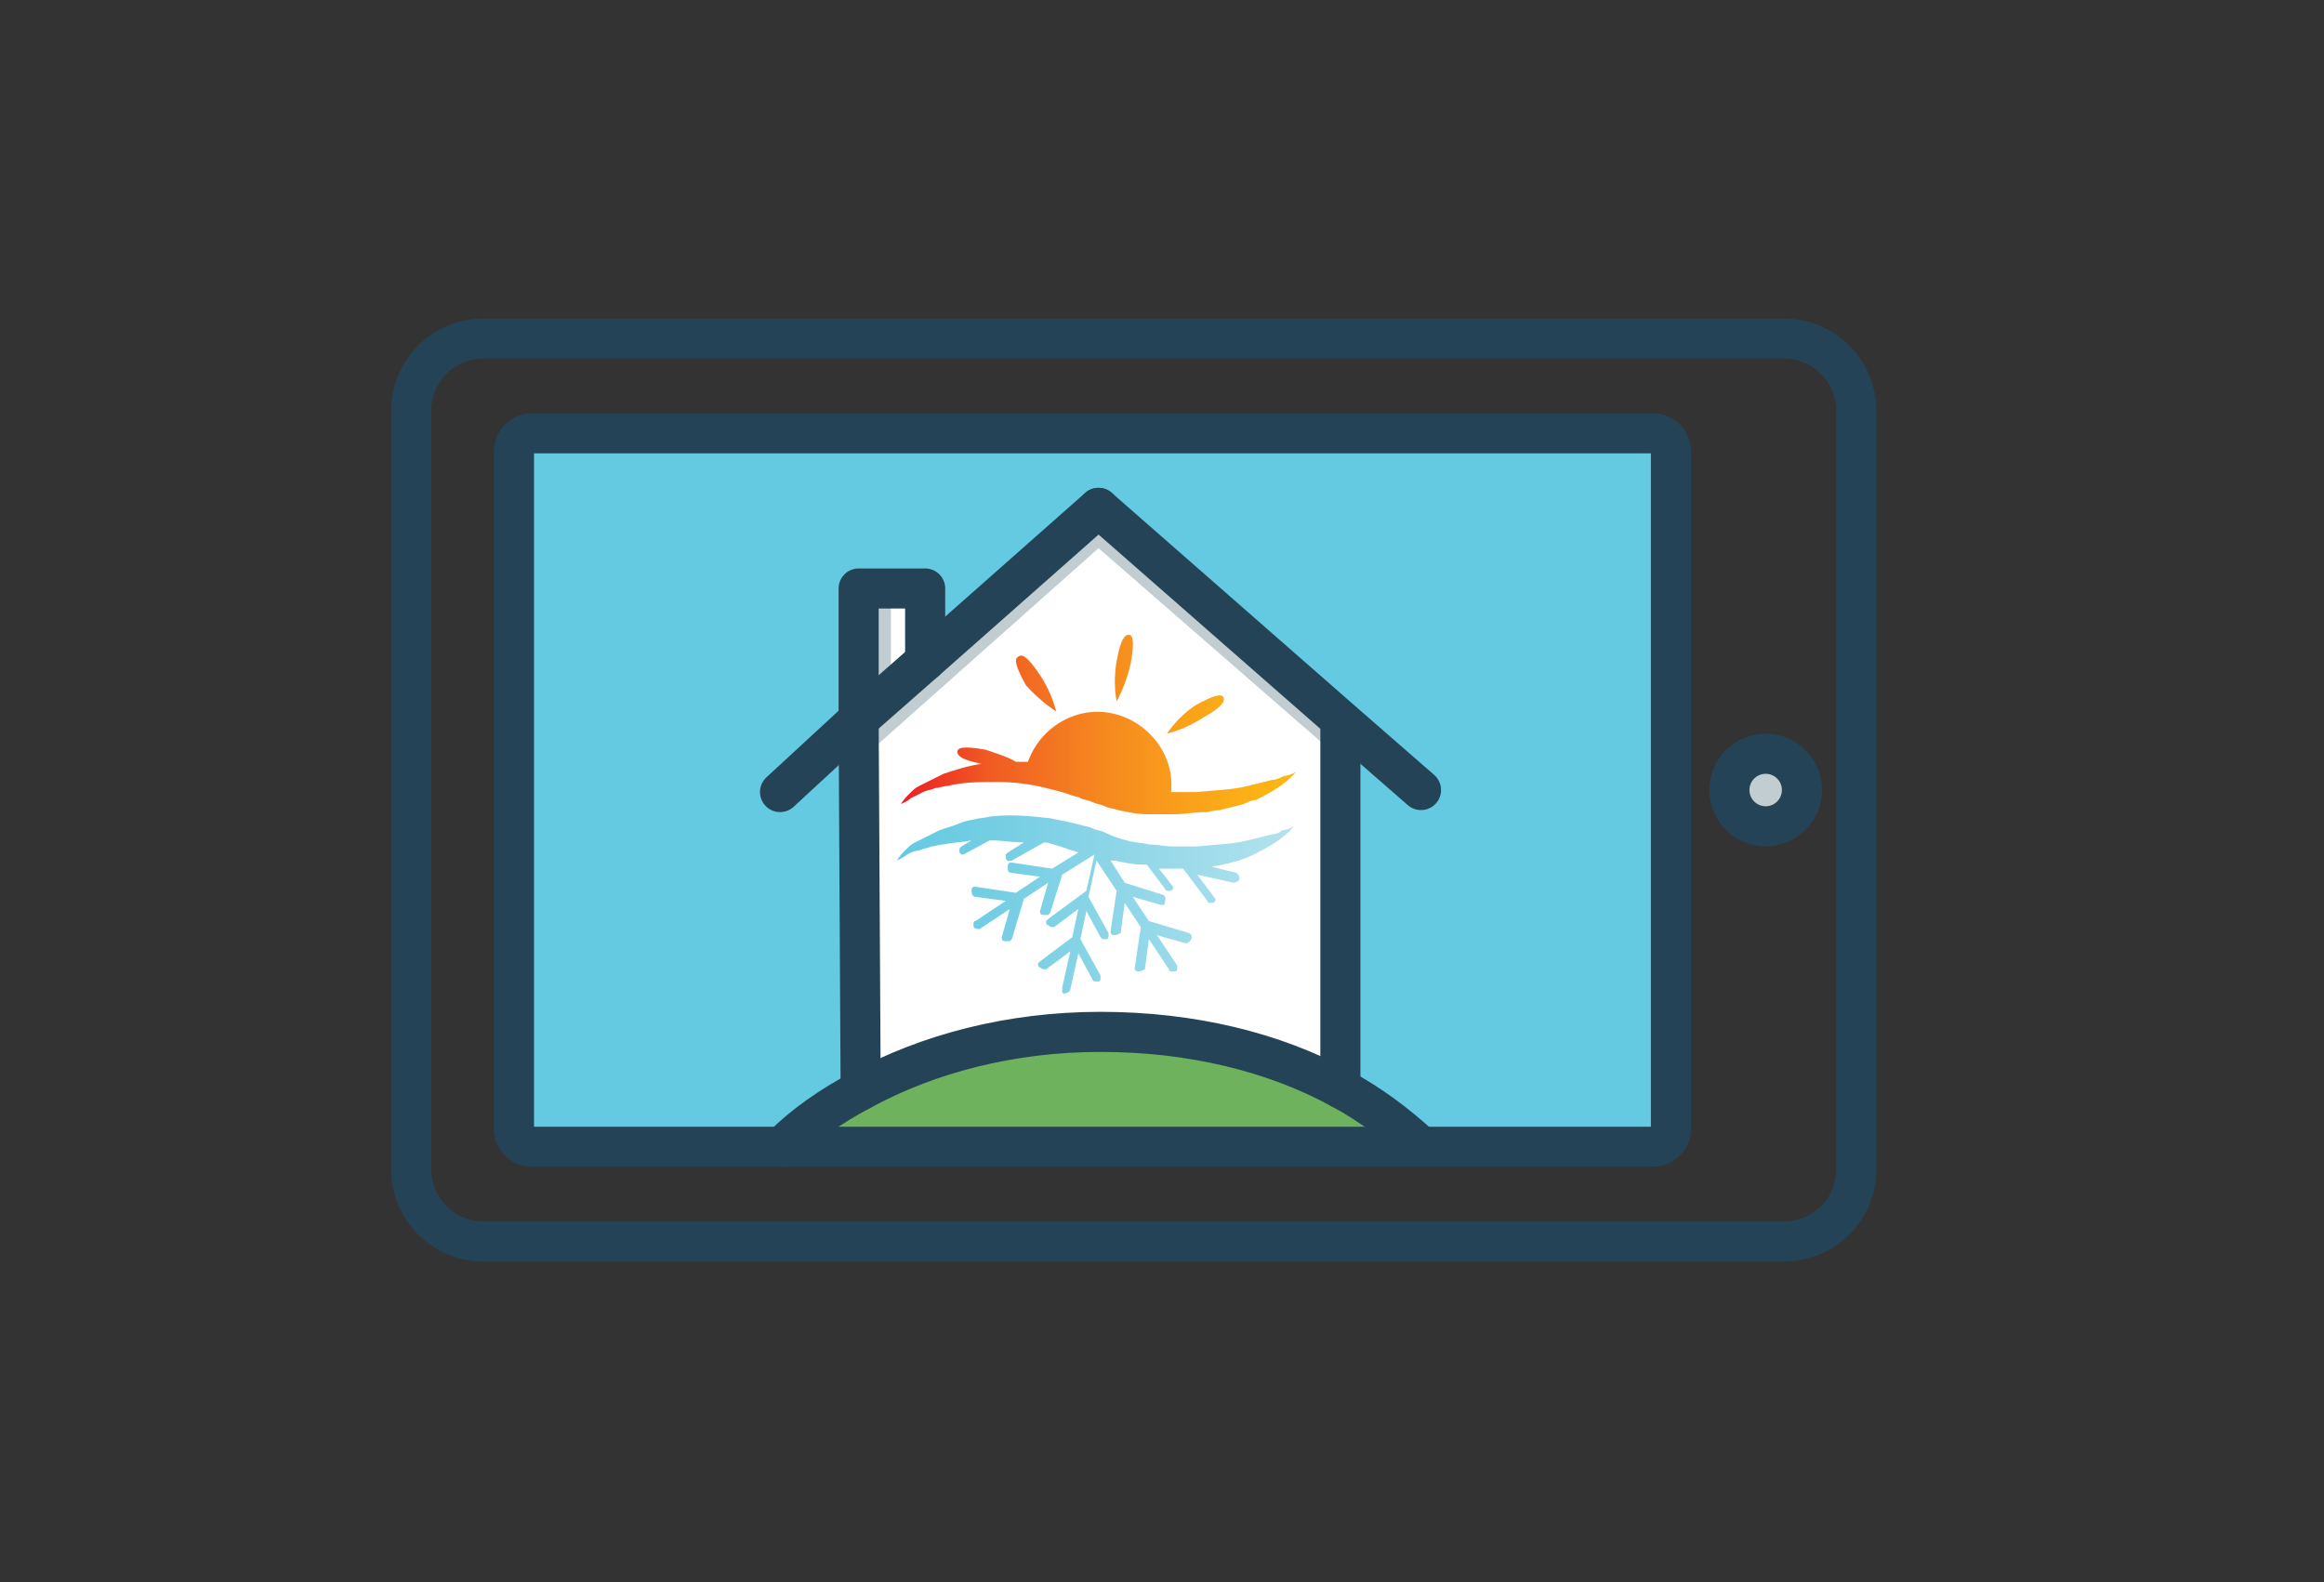 <svg xmlns="http://www.w3.org/2000/svg" xmlns:xlink="http://www.w3.org/1999/xlink" x="0px" y="0px" viewBox="0 0 115.3 78.5" style="enable-background:new 0 0 115.3 78.5;" xml:space="preserve"><rect x="0" y="0" width="115.3" height="78.5" fill="#333333" stroke="none"/> <style type="text/css"> .st0{fill:none;stroke:#244356;stroke-width:2;stroke-miterlimit:10;} .st1{fill:#63CAE1;} .st2{fill:#244356;} .st3{fill:#C1CDD0;} .st4{fill:none;stroke:#244356;stroke-width:1.989;stroke-linecap:round;stroke-linejoin:round;stroke-miterlimit:10;} .st5{fill:#FFFFFF;} .st6{fill:#6EB25E;} .st7{fill:none;stroke:#244356;stroke-width:1.989;stroke-linecap:round;stroke-miterlimit:10;} .st8{fill:url(#SVGID_1_);} .st9{fill:url(#SVGID_2_);} .st10{fill:url(#SVGID_3_);} .st11{fill:url(#SVGID_4_);} .st12{fill:url(#SVGID_5_);} </style> <g id="Backgrounds"> </g> <g id="Artwork"> <path class="st0" d="M462.6,97.5H-6.1c-6.6,0-12-5.4-12-12V-9.8c0-6.6,5.4-12,12-12h468.7c6.6,0,12,5.4,12,12v95.3 C474.6,92.1,469.2,97.5,462.6,97.5z"></path> <path class="st1" d="M158,44.9V29.5h-18.7v15.4h-7.2V6.8h7.2v16.1H158V6.8h7.1v38.1H158z M192.6,45h-7.5L169.3,6.7h8.1l11.5,29.7 l11.5-29.7h8.1L192.6,45z M239.9,37.7H220l-3.3,7.2h-7.8L226,6.7h7.8L251,44.9h-7.8L239.9,37.7z M229.9,14.7L222.9,31H237 L229.9,14.7z M285.5,40.1c-3.9,3.9-9,5.7-14.5,5.7c-14.2,0-20.1-9.7-20.2-19.7C250.8,16.1,257.3,6,271,6c5.2,0,10.1,2,14,5.8 l-4.8,4.6c-2.5-2.5-5.9-3.6-9.2-3.6c-9.2,0-13.2,6.9-13.1,13.2C258,32.4,261.6,39,271,39c3.3,0,7.1-1.4,9.6-3.9L285.5,40.1z"></path> <g> <path class="st2" d="M321.6,17.8c0,2.9-1.4,5.8-5,7.4c4.5,1.4,6.1,6.1,6.1,8.5c0,8.5-6.4,11.2-14.3,11.2c-6,0-12,0-18.1,0V6.7 c6,0,12,0,18.1,0C316,6.7,321.6,10.1,321.6,17.8z M297.5,22h11c4.5,0,6-1.9,6-4.1c0-1.7-1.4-4.7-6-4.7h-11V22z M297.5,38.2h11 c2.9,0,7.1-1,7.1-4.6c0-3.4-4.2-5.2-7.1-5.2h-11V38.2z"></path> <path class="st2" d="M334.5,10.4c0,5.2-7.8,5.2-7.8,0C326.7,5.3,334.5,5.3,334.5,10.4z M327.3,17.9v27h6.6v-27H327.3z"></path> <path class="st2" d="M360.7,18v3.2l-12.4,17.2h12.5v6.5h-22.6v-2.8l12.9-18h-11.9v-6H360.7z"></path> <path class="st2" d="M383.3,33.6h-10.8v11.2h-7.2V6.7c6,0,12-0.1,18-0.1C401.9,6.7,402,33.6,383.3,33.6z M372.5,27h10.8 c9.2,0,9.1-13.5,0-13.5h-10.8V27z"></path> <path class="st2" d="M406.6,18l0.5,3.1c2.1-3.3,4.8-3.8,7.6-3.8c2.8,0,5.4,1.1,6.9,2.6l-3,5.8c-1.4-1.1-2.6-1.7-4.8-1.7 c-3.5,0-6.7,1.9-6.7,6.8v14.2h-6.6V18H406.6z"></path> <path class="st2" d="M450.8,31.5c0,7.7-5.3,14-14,14c-8.7,0-13.9-6.3-13.9-14c0-7.7,5.3-14,13.9-14 C445.3,17.5,450.8,23.8,450.8,31.5z M429.5,31.5c0,4.1,2.5,7.9,7.3,7.9c4.8,0,7.3-3.8,7.3-7.9c0-4-2.8-8-7.3-8 C432,23.5,429.5,27.4,429.5,31.5z"></path> </g> <g> <path class="st3" d="M404.1,11.3c0,2.1-3.3,2.1-3.3,0C400.9,9.1,404.1,9.1,404.1,11.3z"></path> <path class="st3" d="M415.6,11.3c-1.3,1.3-2.6,1.8-4.3,1.8c-3.2,0-5.9-1.9-5.9-5.9s2.7-5.9,5.9-5.9c1.6,0,2.8,0.5,4,1.7l-1.7,1.8 c-0.7-0.6-1.5-0.9-2.2-0.9c-1.9,0-3.2,1.4-3.2,3.3c0,2.1,1.4,3.3,3.2,3.3c0.9,0,1.8-0.2,2.4-0.9L415.6,11.3z"></path> <path class="st3" d="M428.2,7.1c0,3.2-2.2,5.8-5.8,5.8c-3.6,0-5.8-2.6-5.8-5.8c0-3.2,2.2-5.8,5.8-5.8 C425.9,1.3,428.2,3.9,428.2,7.1z M419.3,7.1c0,1.7,1,3.3,3,3.3c2,0,3-1.6,3-3.3c0-1.7-1.2-3.3-3-3.3 C420.4,3.8,419.3,5.4,419.3,7.1z"></path> <path class="st3" d="M437.5,12.7v-6c0-1.5-0.8-2.8-2.3-2.8c-1.5,0-2.4,1.3-2.4,2.8v6h-2.8V1.5h2.6l0.2,1.4 c0.6-1.1,1.9-1.5,2.9-1.5c1.3,0,2.7,0.5,3.3,2.1c1-1.6,2.3-2,3.7-2c3.2,0,4.7,1.9,4.7,5.3v6h-2.8v-6c0-1.5-0.6-2.7-2.1-2.7 c-1.5,0-2.4,1.3-2.4,2.8v6H437.5z"></path> </g> <g> <path class="st3" d="M133.3,57.6h3.5c2.1,0,3.1,0.4,4.1,1.4c0.8,0.9,1.3,2.2,1.3,3.6c0,1.5-0.5,2.9-1.3,3.8 c-0.9,0.9-2,1.3-3.9,1.3h-3.5V57.6z M137.1,65.8c1,0,1.7-0.3,2.1-1c0.3-0.6,0.5-1.3,0.5-2.2c0-0.9-0.2-1.5-0.5-2.1 c-0.4-0.7-1-1-2-1h-1.7v6.3H137.1z"></path> <path class="st3" d="M146.6,59.4h-2.2v-1.8h2.2V59.4z M146.6,67.8h-2.2v-7.4h2.2V67.8z"></path> <path class="st3" d="M156.3,60.4v6.6c0,1.2-0.2,1.7-0.7,2.2c-0.7,0.7-1.7,1-2.9,1c-2.1,0-3.3-0.8-3.5-2.4h2.2 c0.2,0.5,0.6,0.7,1.3,0.7c0.4,0,0.8-0.1,1-0.3c0.3-0.3,0.4-0.5,0.4-1.3v-0.5c-0.7,0.6-1.2,0.8-2,0.8c-1.9,0-3.3-1.5-3.3-3.6 c0-2.1,1.4-3.6,3.3-3.6c1,0,1.6,0.4,2.2,1.1l0-0.9H156.3z M150.9,63.8c0,1.1,0.7,1.8,1.6,1.8c1,0,1.6-0.7,1.6-1.9 c0-1.1-0.7-1.8-1.6-1.8C151.6,61.9,150.9,62.7,150.9,63.8z"></path> <path class="st3" d="M161.2,59.4H159v-1.8h2.2V59.4z M161.2,67.8H159v-7.4h2.2V67.8z"></path> <path class="st3" d="M167.6,62h-1.3v2.9c0,1.2,0,1.3,0.5,1.3h0.8v1.6h-1.3c-0.9,0-1.4-0.1-1.7-0.5c-0.3-0.4-0.4-0.8-0.4-1.9V62h-1 v-1.5h1v-2.3h2.2v2.3h1.3V62z"></path> <path class="st3" d="M169.7,62.7c0.1-1.7,1.2-2.5,3.3-2.5c1.1,0,2,0.3,2.6,0.8c0.5,0.5,0.7,1.1,0.7,2.2v3.4c0,0.8,0,0.9,0.3,1.3 h-2.2c-0.1-0.3-0.1-0.3-0.2-0.6c-0.7,0.6-1.2,0.8-2.1,0.8c-1.6,0-2.7-0.9-2.7-2.3c0-1.4,0.9-2.1,2.9-2.4l1.2-0.2 c0.5-0.1,0.7-0.2,0.7-0.5c0-0.4-0.4-0.7-1.1-0.7c-0.8,0-1.2,0.3-1.3,0.9H169.7z M174.2,64.3c-0.2,0.1-0.4,0.2-0.8,0.2l-0.8,0.2 c-0.8,0.2-1.1,0.4-1.1,0.9c0,0.5,0.4,0.8,1.1,0.8c0.7,0,1.2-0.3,1.6-0.9V64.3z"></path> <path class="st3" d="M181.1,67.8h-2.2V57.6h2.2V67.8z"></path> <path class="st3" d="M193.7,67.8h-2.3v-8.2h-3.1v-2h8.5v2h-3.1V67.8z"></path> <path class="st3" d="M205,64.1c0,2.2-1.7,3.8-3.9,3.8c-2.3,0-3.9-1.6-3.9-3.9c0-2.3,1.6-3.9,3.9-3.9C203.4,60.2,205,61.8,205,64.1 z M199.4,64.1c0,1.4,0.6,2.2,1.7,2.2c1.1,0,1.7-0.8,1.7-2.1c0-1.4-0.6-2.2-1.7-2.2C200,61.9,199.4,62.7,199.4,64.1z"></path> <path class="st3" d="M214.8,64.1c0,2.2-1.7,3.8-3.9,3.8c-2.3,0-3.9-1.6-3.9-3.9c0-2.3,1.6-3.9,3.9-3.9 C213.2,60.2,214.8,61.8,214.8,64.1z M209.1,64.1c0,1.4,0.6,2.2,1.7,2.2c1.1,0,1.7-0.8,1.7-2.1c0-1.4-0.6-2.2-1.7-2.2 C209.8,61.9,209.1,62.7,209.1,64.1z"></path> <path class="st3" d="M219.3,67.8h-2.2V57.6h2.2V67.8z"></path> <path class="st3" d="M225.9,62.6c-0.1-0.5-0.5-0.8-1.3-0.8c-0.6,0-1,0.2-1,0.6c0,0.3,0.2,0.4,0.9,0.6l1.4,0.3 c0.9,0.2,1.4,0.4,1.7,0.7c0.4,0.3,0.5,0.9,0.5,1.5c0,1.6-1.3,2.5-3.3,2.5s-3.3-1-3.4-2.6h2c0.1,0.7,0.6,1,1.5,1 c0.7,0,1.1-0.3,1.1-0.7c0-0.4-0.2-0.5-0.8-0.7l-1.3-0.3c-1.6-0.4-2.2-0.9-2.2-2.1c0-1.5,1.2-2.4,3.1-2.4c1.9,0,3,0.9,3.2,2.4 H225.9z"></path> <path class="st3" d="M239.5,62h-1.3v2.9c0,1.2,0,1.3,0.5,1.3h0.8v1.6h-1.3c-0.9,0-1.4-0.1-1.7-0.5c-0.3-0.4-0.4-0.8-0.4-1.9V62h-1 v-1.5h1v-2.3h2.2v2.3h1.3V62z"></path> <path class="st3" d="M248.9,64.1c0,2.2-1.7,3.8-3.9,3.8c-2.3,0-3.9-1.6-3.9-3.9c0-2.3,1.6-3.9,3.9-3.9 C247.3,60.2,248.9,61.8,248.9,64.1z M243.3,64.1c0,1.4,0.6,2.2,1.7,2.2c1.1,0,1.7-0.8,1.7-2.1c0-1.4-0.6-2.2-1.7-2.2 C243.9,61.9,243.3,62.7,243.3,64.1z"></path> <path class="st3" d="M259,63.4v4.4h-2.3V57.6h2.3v3.8h3.7v-3.8h2.3v10.2h-2.3v-4.4H259z"></path> <path class="st3" d="M269.7,64.7c0.1,1,0.7,1.6,1.7,1.6c0.6,0,1-0.2,1.3-0.7h2.2c-0.4,1.4-1.8,2.4-3.5,2.4c-2.3,0-3.8-1.6-3.8-3.9 c0-2.3,1.5-3.9,3.8-3.9c1.6,0,2.7,0.8,3.3,2.2c0.3,0.6,0.4,1.3,0.4,2.4H269.7z M272.7,63.2c-0.1-0.9-0.6-1.3-1.4-1.3 c-0.8,0-1.4,0.5-1.6,1.3H272.7z"></path> <path class="st3" d="M279.4,67.8h-2.2V57.6h2.2V67.8z"></path> <path class="st3" d="M284.2,60.4l-0.1,0.9c0.6-0.8,1.2-1.1,2.1-1.1c1.9,0,3.3,1.6,3.3,3.9c0,2.4-1.3,3.9-3.2,3.9 c-0.8,0-1.4-0.2-2-0.8v2.9h-2.2v-9.7H284.2z M284.2,64.1c0,1.3,0.6,2.1,1.6,2.1c0.9,0,1.6-0.8,1.6-2.1c0-1.3-0.6-2.2-1.6-2.2 C284.8,61.9,284.2,62.8,284.2,64.1z"></path> <path class="st3" d="M306.2,62.1v5.6h-1.4l-0.3-1.3c-0.7,1.1-1.6,1.5-3.1,1.5c-2.9,0-4.7-2-4.7-5.3c0-3.3,2-5.4,4.9-5.4 c2.2,0,3.9,1.3,4.4,3.3l-2.2,0.1c-0.2-0.9-1-1.5-2.2-1.5c-1.6,0-2.7,1.3-2.7,3.3c0,2.2,1,3.5,2.7,3.5c1.3,0,2.3-0.8,2.5-2.1h-2.5 v-1.9H306.2z"></path> <path class="st3" d="M311,60.4l-0.1,1.3c0.4-1.2,1-1.5,2.6-1.5v2c-0.3,0-0.4,0-0.5,0c-0.7,0-1.4,0.3-1.6,0.9 c-0.2,0.5-0.3,1.2-0.3,2.6v2.1h-2.2v-7.4H311z"></path> <path class="st3" d="M322.9,64.1c0,2.2-1.7,3.8-3.9,3.8c-2.3,0-3.9-1.6-3.9-3.9c0-2.3,1.6-3.9,3.9-3.9 C321.3,60.2,322.9,61.8,322.9,64.1z M317.2,64.1c0,1.4,0.6,2.2,1.7,2.2c1.1,0,1.7-0.8,1.7-2.1c0-1.4-0.6-2.2-1.7-2.2 C317.8,61.9,317.2,62.7,317.2,64.1z"></path> <path class="st3" d="M326.4,67.8l-2.2-7.4h2.2l0.6,2.4c0.2,0.7,0.4,1.8,0.5,2.4c0.2-1.1,0.4-2,0.5-2.4l0.6-2.4h1.9l0.7,2.4 c0.3,1.1,0.4,1.8,0.5,2.4c0.1-0.8,0.3-1.4,0.5-2.4l0.6-2.4h2.2l-2.1,7.4h-2.1l-0.7-2.6c-0.2-0.9-0.4-1.5-0.5-2.5 c-0.2,1-0.4,1.8-0.5,2.5l-0.6,2.6H326.4z"></path> <path class="st3" d="M348.7,60.4l-2.6,7.4c-0.4,1.2-0.7,1.6-1,1.9c-0.4,0.3-0.8,0.4-1.6,0.4h-1.3v-1.6h0.6c0.8,0,1.1-0.3,1.1-0.9 c0-0.3,0-0.3-0.3-0.9l-2.4-6.2h2.3l1.1,3.4c0.2,0.7,0.2,0.7,0.4,1.3l0.1,0.3c0.1-0.5,0.2-1,0.4-1.6l1-3.3H348.7z"></path> <path class="st3" d="M357.8,64.1c0,2.2-1.7,3.8-3.9,3.8c-2.3,0-3.9-1.6-3.9-3.9c0-2.3,1.6-3.9,3.9-3.9 C356.2,60.2,357.8,61.8,357.8,64.1z M352.1,64.1c0,1.4,0.6,2.2,1.7,2.2c1.1,0,1.7-0.8,1.7-2.1c0-1.4-0.6-2.2-1.7-2.2 C352.8,61.9,352.1,62.7,352.1,64.1z"></path> <path class="st3" d="M366.8,67.8h-2.1V67c-0.5,0.7-1.1,1-2,1c-0.8,0-1.5-0.3-2-0.8c-0.5-0.5-0.7-1.1-0.7-2.2v-4.6h2.2v4.2 c0,0.7,0,0.9,0.2,1.2c0.2,0.3,0.5,0.4,0.9,0.4c0.4,0,0.7-0.2,0.9-0.4c0.2-0.3,0.2-0.4,0.2-1.2v-4.2h2.2V67.8z"></path> <path class="st3" d="M371.6,60.4l-0.1,1.3c0.4-1.2,1-1.5,2.6-1.5v2c-0.3,0-0.4,0-0.5,0c-0.7,0-1.4,0.3-1.6,0.9 c-0.2,0.5-0.3,1.2-0.3,2.6v2.1h-2.2v-7.4H371.6z"></path> <path class="st3" d="M383.8,63.4v4.4h-2.3V57.6h2.3v3.8h3.7v-3.8h2.3v10.2h-2.3v-4.4H383.8z"></path> <path class="st3" d="M395,67.8l-3.4-10.2h2.5l1.3,4.6c0,0,0.1,0.4,0.2,0.7c0.1,0.3,0.2,0.6,0.2,0.9l0.3,1.1 c0.3-1.1,0.4-1.4,0.7-2.8l1.4-4.6h2.4l-3.4,10.2H395z"></path> <path class="st3" d="M404.1,65.7l-0.6,2H401l3.6-10.2h2.9l3.2,10.2h-2.6l-0.5-2H404.1z M405.9,59.9l-1.2,4h2.3L405.9,59.9z"></path> <path class="st3" d="M418.9,60.8c-0.2-1-1-1.5-2.1-1.5c-1.7,0-2.6,1.2-2.6,3.4c0,2.1,1,3.4,2.6,3.4c1.2,0,1.9-0.6,2.2-1.8h2.4 c-0.3,2.3-2,3.7-4.5,3.7c-3,0-4.9-2.1-4.9-5.3c0-3.3,1.9-5.3,4.9-5.3c2.5,0,4.1,1.3,4.4,3.5H418.9z"></path> <path class="st3" d="M429,57.6h4.1c1.3,0,2,0.1,2.7,0.5c0.7,0.4,1.2,1.2,1.2,2.1c0,1-0.5,1.7-1.4,2.1c1.2,0.6,1.7,1.3,1.7,2.5 c0,1-0.4,1.8-1.1,2.3c-0.7,0.5-1.4,0.7-2.8,0.7H429V57.6z M433.4,61.5c0.8,0,1.3-0.3,1.3-1c0-0.7-0.4-1-1.3-1h-2.2v2H433.4z M433.4,65.8c1,0,1.5-0.4,1.5-1.2c0-0.8-0.5-1.2-1.5-1.2h-2.2v2.5H433.4z"></path> <path class="st3" d="M441.7,59.4h-2.2v-1.8h2.2V59.4z M441.7,67.8h-2.2v-7.4h2.2V67.8z"></path> <path class="st3" d="M450.3,67.8h-6.5v-1.4l3.8-4.3h-3.4v-1.7h5.9v1.7l-3.6,3.9h3.8V67.8z"></path> </g> <rect x="25.5" y="21.4" class="st1" width="57.4" height="35.2"></rect> <path class="st4" d="M88.5,61.6H24c-2,0-3.6-1.6-3.6-3.6V20.4c0-2,1.6-3.6,3.6-3.6h64.5c2,0,3.6,1.6,3.6,3.6V58 C92.1,60,90.5,61.6,88.5,61.6z"></path> <circle class="st3" cx="87.6" cy="39.2" r="1.8"></circle> <circle class="st4" cx="87.6" cy="39.2" r="1.8"></circle> <polygon class="st5" points="42.7,54.1 42.7,35.1 54.3,25.9 65.8,35.1 65.8,54 "></polygon> <path class="st6" d="M38.8,56.9c1.1-1.1,2.4-2,3.9-2.8c3.3-1.8,7.4-2.9,11.9-2.9c4.5,0,8.6,1,11.9,2.8c1.5,0.8,2.8,1.8,3.9,2.8 L38.8,56.9z"></path> <path class="st4" d="M39.4,56.9h-13c-0.5,0-0.9-0.4-0.9-0.9V22.4c0-0.5,0.4-0.9,0.9-0.9H82c0.5,0,0.9,0.4,0.9,0.9V56 c0,0.5-0.4,0.9-0.9,0.9H68.6H39.4z"></path> <polygon class="st3" points="42.8,37.6 54.5,27.2 66.1,37.3 66.1,35.4 54.5,25.7 43.3,35.4 "></polygon> <line class="st7" x1="66.5" y1="54" x2="66.5" y2="36"></line> <polyline class="st5" points="42.6,36 42.6,35.7 42.6,29.2 45.9,29.2 45.9,32.8 "></polyline> <rect x="42.6" y="29.2" class="st3" width="1.6" height="5.6"></rect> <line class="st7" x1="42.6" y1="36" x2="42.7" y2="54.1"></line> <polyline class="st7" points="54.5,25.2 45.9,32.8 42.6,35.7 38.7,39.3 "></polyline> <polyline class="st7" points="54.5,25.2 66.6,35.8 70.5,39.2 "></polyline> <path class="st7" d="M38.8,56.9c1.1-1.1,2.4-2,3.9-2.8c3.3-1.8,7.4-2.9,11.9-2.9c4.5,0,8.6,1,11.9,2.8c1.5,0.8,2.8,1.8,3.9,2.8"></path> <polyline class="st4" points="42.6,36 42.6,35.7 42.6,29.2 45.9,29.2 45.9,32.8 "></polyline> <g> <linearGradient id="SVGID_1_" gradientUnits="userSpaceOnUse" x1="4668.447" y1="-362.334" x2="4688.125" y2="-362.334" gradientTransform="matrix(-1 0 0 -1 4732.764 -317.516)"> <stop offset="0" style="stop-color:#B4E2EE"></stop> <stop offset="0.154" style="stop-color:#A7DEEC"></stop> <stop offset="0.713" style="stop-color:#78CFE4"></stop> <stop offset="1" style="stop-color:#63CAE1"></stop> </linearGradient> <path class="st8" d="M63.1,41.4c-0.4,0.1-0.8,0.2-1.2,0.3c-0.8,0.2-1.6,0.2-2.5,0.3c-0.4,0-0.8,0-1.2,0c-0.4,0-0.8-0.1-1.2-0.1 c-0.4-0.1-0.8-0.1-1.1-0.2c-0.4-0.1-0.7-0.2-1.1-0.4c-0.2-0.1-0.4-0.1-0.6-0.2c-0.2-0.1-0.4-0.1-0.7-0.2c-0.4-0.1-0.9-0.2-1.4-0.3 c-0.9-0.1-1.9-0.2-2.8-0.1c-0.2,0-0.5,0.1-0.7,0.1c-0.4,0.1-0.7,0.1-1.1,0.3c-0.3,0.1-0.6,0.2-0.9,0.3c-0.4,0.2-0.8,0.4-1.2,0.6 c-0.2,0.1-0.3,0.2-0.5,0.4c-0.1,0.1-0.3,0.3-0.4,0.5c0.2-0.1,0.4-0.2,0.5-0.3c0.2-0.1,0.4-0.2,0.6-0.2c0.2-0.1,0.4-0.1,0.6-0.2 c0.2,0,0.4-0.1,0.6-0.1c0.5-0.1,0.9-0.1,1.4-0.2l-0.5,0.3c0,0-0.1,0.1-0.1,0.1c0,0.1,0,0.1,0,0.2c0,0,0.1,0.1,0.1,0.1 c0,0,0.1,0,0.1,0l1.3-0.7c0,0,0,0,0,0c0,0,0,0,0.1,0c0.5,0,1.1,0.1,1.6,0.1L50,42.3c0,0-0.1,0.1-0.1,0.1c0,0.1,0,0.1,0,0.2 c0.1,0.2,0.2,0.1,0.3,0.1l1.6-0.9c0,0,0.1,0,0.1,0c0.4,0.1,0.7,0.2,1,0.3c0.2,0.1,0.4,0.1,0.6,0.2c0,0,0,0,0,0l-1.3,0.8l-2-0.3 c-0.1,0-0.2,0-0.2,0.2c0,0,0,0,0,0c0,0.1,0,0.1,0,0.2c0,0,0.1,0.1,0.1,0.1l1.5,0.2l-1.2,0.8l-2-0.3c-0.1,0-0.2,0-0.2,0.2 c0,0,0,0,0,0c0,0.2,0.1,0.3,0.2,0.3l1.5,0.2l-1.5,1c-0.1,0-0.1,0.1-0.1,0.1c0,0.1,0,0.1,0,0.2c0.1,0.1,0.2,0.1,0.3,0.1l1.5-1 l-0.4,1.4l0,0c0,0.1,0,0.2,0.2,0.2c0.1,0,0.1,0,0.2,0c0,0,0.1-0.1,0.1-0.1l0.6-2l1.2-0.8l-0.4,1.4l0,0c0,0.1,0,0.2,0.2,0.2 c0.1,0,0.1,0,0.2,0c0,0,0.1-0.1,0.1-0.1l0.6-1.9l1.6-1l-0.4,1.8L52,45.6c0,0-0.1,0.1-0.1,0.1c0,0.1,0,0.2,0.1,0.2 c0,0,0.1,0.1,0.2,0.1c0,0,0.1,0,0.1,0l1.2-0.9l-0.3,1.4l-1.6,1.2c0,0-0.1,0.1-0.1,0.1c0,0.1,0,0.2,0.1,0.2 c0.1,0.1,0.2,0.1,0.3,0.1l1.2-0.9l-0.4,1.8c0,0.1,0,0.1,0,0.2c0,0.1,0.1,0.1,0.1,0.1c0.1,0,0.3-0.1,0.3-0.2l0.4-1.8l0.7,1.3 c0,0.1,0.1,0.1,0.3,0.1c0.1,0,0.1-0.1,0.1-0.2c0,0,0-0.1,0-0.1l-1-1.8l0.3-1.4l0.7,1.3c0,0,0.1,0.1,0.1,0.1c0.1,0,0.1,0,0.2,0 c0.1,0,0.1-0.1,0.1-0.2c0,0,0-0.1,0-0.1l-1-1.8l0.4-1.8c0,0,0,0,0,0l1,1.5l-0.3,2c0,0.1,0,0.2,0.2,0.2c0.2,0,0.2-0.1,0.3-0.1 l0.2-1.5l0.8,1.2l-0.3,2c0,0.1,0,0.2,0.2,0.2c0.2,0,0.2-0.1,0.3-0.1l0.2-1.5l1,1.5c0,0.1,0.1,0.1,0.1,0.1c0.1,0,0.1,0,0.2,0 c0.1,0,0.1-0.1,0.1-0.1c0-0.1,0-0.1,0-0.2l-1-1.5l1.4,0.4c0.1,0,0.2,0,0.3-0.2c0.1-0.2-0.1-0.3-0.1-0.3l-2-0.6l-0.8-1.2l1.4,0.4 c0,0,0.1,0,0.1,0c0.1,0,0.1-0.1,0.1-0.2c0.1-0.2-0.1-0.3-0.1-0.3l-1.9-0.6l-0.7-1.1c0.1,0,0.1,0,0.2,0c0.5,0.1,0.9,0.2,1.4,0.2 c0,0,0.1,0,0.1,0c0,0,0,0,0.1,0l0.9,1.2c0,0.1,0.1,0.1,0.2,0.1c0,0,0.1,0,0.1,0c0,0,0.1-0.1,0.1-0.1c0-0.1,0-0.1,0-0.1l-0.7-0.9 c0.2,0,0.4,0,0.6,0c0.1,0,0.1,0,0.2,0c0.1,0,0.2,0,0.2,0l0.2,0l1.2,1.6c0,0.1,0.1,0.1,0.2,0.1c0,0,0.1,0,0.1,0 c0,0,0.1-0.1,0.1-0.1c0-0.1,0-0.1,0-0.1l-0.9-1.2l1.8,0.4c0.1,0,0.3-0.1,0.3-0.2c0-0.1-0.1-0.3-0.2-0.3L60.1,43 c0.7-0.1,1.5-0.3,2.1-0.6c0.8-0.4,1.5-0.8,2-1.4c-0.2,0.1-0.4,0.2-0.6,0.2C63.5,41.3,63.3,41.4,63.1,41.4z"></path> <g> <linearGradient id="SVGID_2_" gradientUnits="userSpaceOnUse" x1="4668.937" y1="-350.601" x2="4688.06" y2="-350.601" gradientTransform="matrix(-1 0 0 -1 4732.764 -317.516)"> <stop offset="0" style="stop-color:#FDB814"></stop> <stop offset="0.111" style="stop-color:#FCB116"></stop> <stop offset="0.292" style="stop-color:#F99F1B"></stop> <stop offset="0.52" style="stop-color:#F58420"></stop> <stop offset="0.784" style="stop-color:#F05923"></stop> <stop offset="1" style="stop-color:#EC1D24"></stop> </linearGradient> <path class="st9" d="M56.1,32.9c0.2-1.1,0.1-1.4-0.1-1.4c-0.2,0-0.4,0.2-0.6,1.3c-0.2,1.1,0,2,0,2S55.9,33.9,56.1,32.9z"></path> <linearGradient id="SVGID_3_" gradientUnits="userSpaceOnUse" x1="4668.816" y1="-352.968" x2="4688.359" y2="-352.968" gradientTransform="matrix(-1 0 0 -1 4732.764 -317.516)"> <stop offset="0" style="stop-color:#FDB814"></stop> <stop offset="0.111" style="stop-color:#FCB116"></stop> <stop offset="0.292" style="stop-color:#F99F1B"></stop> <stop offset="0.52" style="stop-color:#F58420"></stop> <stop offset="0.784" style="stop-color:#F05923"></stop> <stop offset="1" style="stop-color:#EC1D24"></stop> </linearGradient> <path class="st10" d="M60.7,34.6c-0.1-0.2-0.5-0.1-1.4,0.4c-0.9,0.6-1.4,1.4-1.4,1.4s0.9-0.2,1.8-0.8 C60.6,35.1,60.8,34.8,60.7,34.6z"></path> <linearGradient id="SVGID_4_" gradientUnits="userSpaceOnUse" x1="4668.859" y1="-351.41" x2="4687.913" y2="-351.41" gradientTransform="matrix(-1 0 0 -1 4732.764 -317.516)"> <stop offset="0" style="stop-color:#FDB814"></stop> <stop offset="0.111" style="stop-color:#FCB116"></stop> <stop offset="0.292" style="stop-color:#F99F1B"></stop> <stop offset="0.52" style="stop-color:#F58420"></stop> <stop offset="0.784" style="stop-color:#F05923"></stop> <stop offset="1" style="stop-color:#EC1D24"></stop> </linearGradient> <path class="st11" d="M52.4,35.3c0,0-0.2-0.9-0.8-1.8c-0.6-0.9-0.9-1.1-1.1-0.9c-0.2,0.1-0.1,0.5,0.4,1.4 C51.6,34.8,52.4,35.3,52.4,35.3z"></path> <linearGradient id="SVGID_5_" gradientUnits="userSpaceOnUse" x1="4668.447" y1="-355.359" x2="4688.125" y2="-355.359" gradientTransform="matrix(-1 0 0 -1 4732.764 -317.516)"> <stop offset="0" style="stop-color:#FDB814"></stop> <stop offset="0.111" style="stop-color:#FCB116"></stop> <stop offset="0.292" style="stop-color:#F99F1B"></stop> <stop offset="0.52" style="stop-color:#F58420"></stop> <stop offset="0.784" style="stop-color:#F05923"></stop> <stop offset="1" style="stop-color:#EC1D24"></stop> </linearGradient> <path class="st12" d="M45.8,39.3c0.2-0.1,0.4-0.1,0.6-0.2c0.2,0,0.4-0.1,0.6-0.1c0.8-0.2,1.6-0.2,2.5-0.2c0.8,0,1.6,0.1,2.4,0.3 c0.4,0.1,0.8,0.2,1.1,0.3c0.2,0.1,0.4,0.1,0.6,0.2c0.2,0.1,0.4,0.1,0.6,0.2c0.2,0.1,0.4,0.1,0.6,0.2c0.2,0.1,0.4,0.1,0.7,0.2 c0.5,0.1,0.9,0.2,1.4,0.2c0.2,0,0.5,0,0.7,0c0.2,0,0.5,0,0.7,0c0.5,0,0.9-0.1,1.4-0.1c0.3,0,0.5-0.1,0.8-0.1 c0.4-0.1,0.8-0.2,1.2-0.3c0.2-0.1,0.4-0.2,0.6-0.2c0.8-0.4,1.5-0.8,2-1.4c-0.2,0.1-0.4,0.2-0.6,0.2c-0.2,0.1-0.4,0.2-0.6,0.2 c-0.4,0.1-0.8,0.2-1.2,0.3c-0.8,0.2-1.6,0.2-2.5,0.3c-0.4,0-0.8,0-1.2,0c0,0-0.1,0-0.1,0c0.2-1.8-1.1-3.5-2.9-3.9 c-1.8-0.4-3.6,0.7-4.2,2.4c0,0,0,0,0,0c-0.2,0-0.3,0-0.5,0c0,0-0.1,0-0.1,0c-0.3-0.2-0.9-0.4-1.5-0.6c-1.1-0.2-1.4-0.1-1.4,0.1 c0,0.2,0.2,0.4,1.2,0.6c-0.7,0.1-1.3,0.3-1.9,0.5c-0.4,0.2-0.8,0.4-1.2,0.6c-0.2,0.1-0.3,0.2-0.5,0.4c-0.1,0.1-0.3,0.3-0.4,0.5 c0.2-0.1,0.4-0.2,0.5-0.3C45.4,39.5,45.6,39.4,45.8,39.3z"></path> </g> </g> </g> </svg>